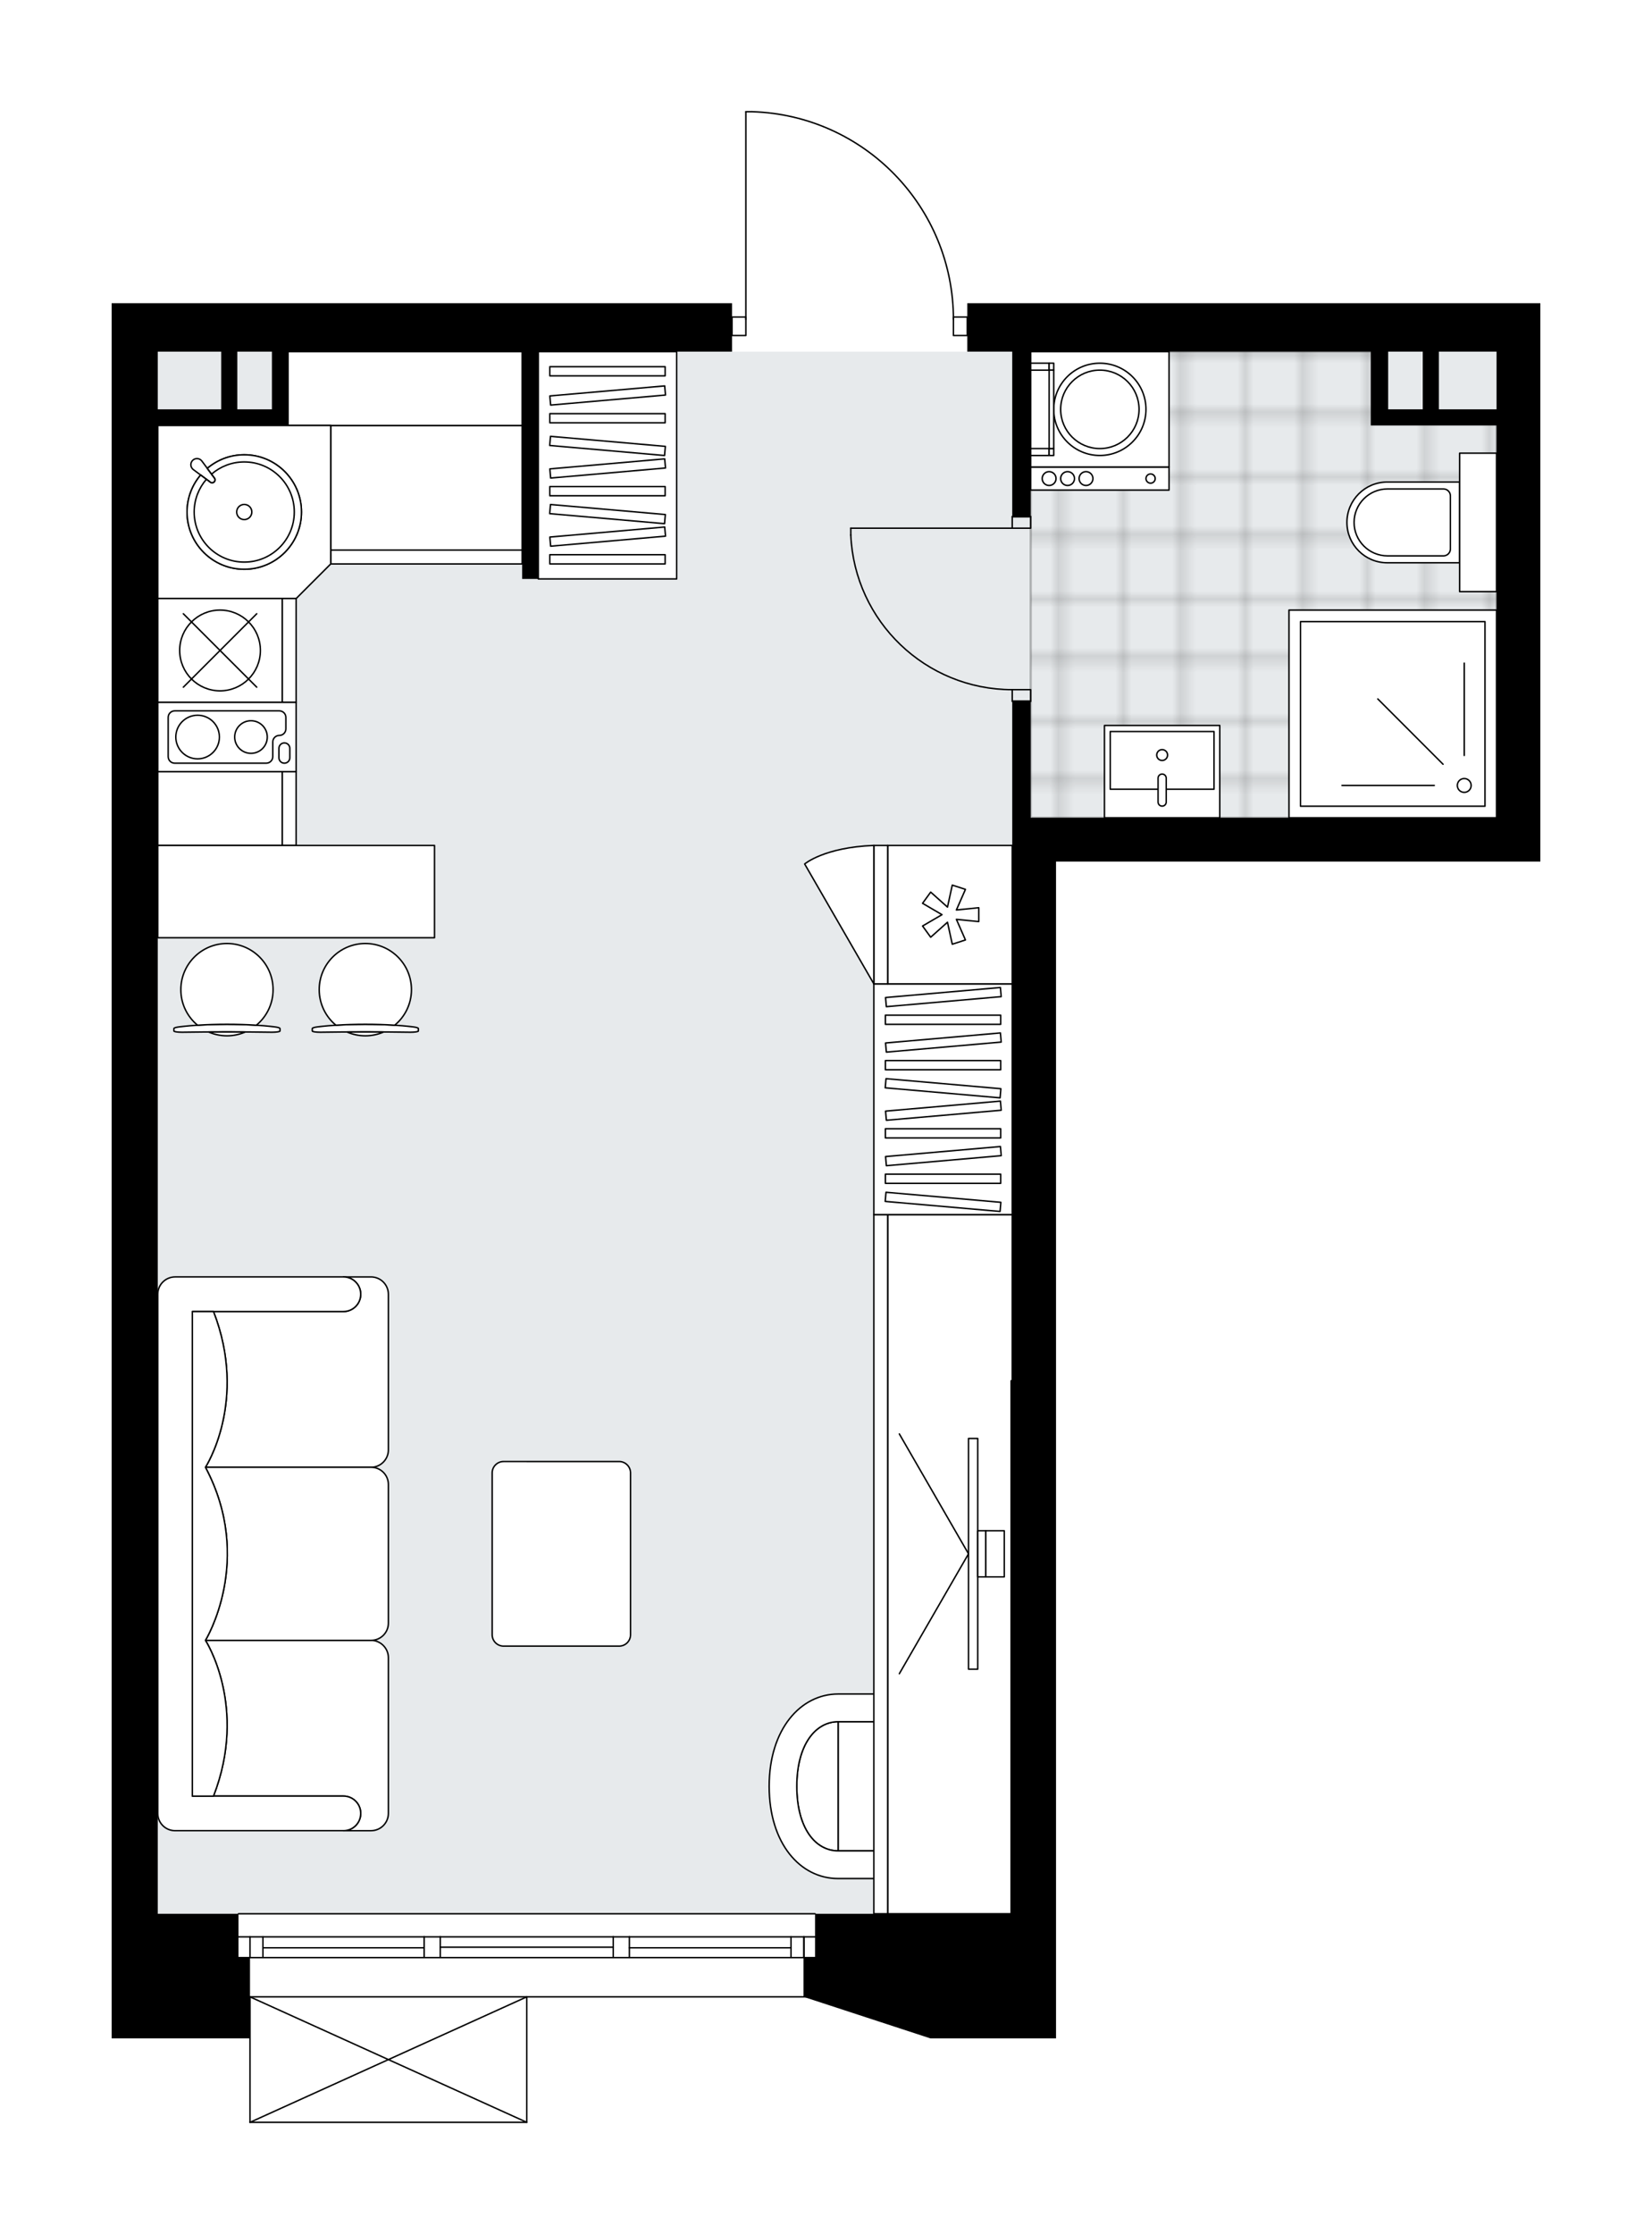 <svg xmlns="http://www.w3.org/2000/svg" xmlns:xlink="http://www.w3.org/1999/xlink" height="2000px" id="Layer_1" style="enable-background:new 0 0 1479.71 2000;" version="1.1" viewBox="0 0 1479.71 2000" width="1479.71px" x="0px" y="0px" xml:space="preserve">
<style type="text/css">
	.st0{fill:none;}
	.st1{opacity:0.25;fill:none;stroke:#000000;stroke-width:0.4;stroke-miterlimit:10;}
	.st2{fill:#FFFFFF;}
	.st3{fill:#E7EAEC;}
	
		.st4{fill:url(#SVGID_1_);stroke:#000000;stroke-width:2;stroke-linecap:round;stroke-linejoin:round;stroke-miterlimit:10;stroke-opacity:0.25;}
	.st5{fill:none;stroke:#000000;stroke-width:1.3;stroke-linecap:round;stroke-linejoin:round;stroke-miterlimit:10;}
	.st6{fill:#FFFFFF;stroke:#000000;stroke-width:1.3;stroke-linecap:round;stroke-linejoin:round;stroke-miterlimit:10;}
	.st7{fill:none;stroke:#000000;stroke-width:1.3;stroke-linecap:round;stroke-linejoin:round;}
	.st8{fill:none;stroke:#000000;stroke-width:1.3;stroke-linecap:round;stroke-linejoin:round;stroke-dasharray:10.071,10.071;}
	.st9{fill:none;stroke:#000000;stroke-width:1.3;stroke-linecap:round;stroke-linejoin:round;stroke-dasharray:9.939,9.939;}
	.st10{font-family: 'Arial-BoldMT','Arial'; font-weight:bold;}
	.st11{font-size:108.269px;}
	.st12{font-size:91.613px;}
	.st13{font-family: 'ArialMT','Arial';}
	.st14{font-size:40px;}
</style>
<pattern height="14.57" id="New_Pattern_Swatch_2" patternUnits="userSpaceOnUse" style="overflow:visible;" viewBox="7.49 -22.06 14.57 14.57" width="14.57" x="2225.22" y="-4488.67">
	<g>
		<rect class="st0" height="14.57" width="14.57" x="7.49" y="-22.06" />
		<g>
			<rect class="st1" height="7.29" width="7.29" x="14.77" y="-7.49" />
		</g>
		<g>
			<rect class="st1" height="7.29" width="7.29" x="0.2" y="-7.49" />
		</g>
		<g>
			<rect class="st1" height="7.29" width="7.29" x="22.06" y="-14.77" />
		</g>
		<g>
			<rect class="st1" height="7.29" width="7.29" x="7.49" y="-14.77" />
			<rect class="st1" height="7.29" width="7.29" x="14.77" y="-22.06" />
		</g>
		<g>
			<rect class="st1" height="7.29" width="7.29" x="0.2" y="-22.06" />
		</g>
		<g>
			<rect class="st1" height="7.29" width="7.29" x="22.06" y="-29.35" />
		</g>
		<g>
			<rect class="st1" height="7.29" width="7.29" x="7.49" y="-29.35" />
		</g>
	</g>
</pattern>
<path class="st2" d="M866.38,283.18H854.6  c-0.69-47.8-19.33-92.91-52.7-127.27c-34-35.02-79.6-55.11-128.4-56.55c0,0-0.01,0-0.01,0c0,0-0.01,0-0.01,0h-5.42  c-0.36,0-0.65,0.29-0.65,0.65v183.18h-11.74v-11.74H100v43.38V1713.3v39.25v35.12v37.18h123.29V1900c0,0,0,0,0,0.01  c0,0.04,0.02,0.08,0.03,0.12c0.01,0.04,0.01,0.09,0.03,0.13c0,0,0,0,0,0.01c0,0.01,0.01,0.01,0.01,0.02  c0.05,0.09,0.12,0.17,0.2,0.23c0.02,0.02,0.04,0.03,0.07,0.04c0.09,0.05,0.2,0.09,0.31,0.09h247.89c0.12,0,0.22-0.04,0.31-0.09  c0.02-0.01,0.04-0.03,0.07-0.04c0.08-0.06,0.15-0.14,0.2-0.23c0-0.01,0.01-0.01,0.01-0.02c0,0,0,0,0-0.01  c0.02-0.04,0.02-0.09,0.03-0.13c0.01-0.04,0.02-0.08,0.03-0.12c0,0,0,0,0-0.01v-111.68H721.7l111.63,36.53h112.58v-37.18v-33.05  v-41.31v-206.57v-270.61V771.34h433.8v-39.25V314.81v-43.38H866.38V283.18z" id="background" />
<g id="floor">
	<polygon class="st3" points="1340.46,314.81 141.31,314.81 141.31,581.81 141.31,733.64 141.31,1713.3 906.66,1713.3    906.66,733.64 1340.46,733.64  " />
	<pattern id="SVGID_1_" patternTransform="matrix(7.287 0 0 7.287 62452.379 8924.96)" xlink:href="#New_Pattern_Swatch_2">
	</pattern>
	<polygon class="st4" points="1238.52,371.26 1238.52,314.81 923.19,314.81 923.19,732.09 1340.46,732.09 1340.46,371.26  " />
	<g id="LWPOLYLINE_00000064356085898720814730000007796149456786433666_">
		<rect class="st5" height="10.33" width="16.53" x="906.66" y="462.51" />
	</g>
	<g id="LWPOLYLINE_00000106852587309977641000000014531795396501482668_">
		<rect class="st5" height="10.33" width="16.53" x="906.66" y="617.44" />
	</g>
	<g id="LINE_00000122720284713911014640000013026575197654302096_">
		<line class="st5" x1="906.66" x2="923.19" y1="462.51" y2="462.51" />
	</g>
	<g id="LINE_00000167367383652780415140000012323645534720651709_">
		<line class="st5" x1="906.66" x2="923.19" y1="627.77" y2="627.77" />
	</g>
	<g id="LINE_00000042731636328377483750000001705171574453780384_">
		<line class="st5" x1="906.66" x2="762.06" y1="472.84" y2="472.84" />
	</g>
	<g id="ARC_00000044893022108286002230000013887323470021820606_">
		<path class="st5" d="M906.66,617.44c-77.45-0.05-141.16-61.03-144.6-138.4" />
	</g>
	<g id="LINE_00000069375073956451873660000013920743328210636978_">
		<line class="st5" x1="762.06" x2="762.06" y1="472.84" y2="479.04" />
	</g>
	<g id="LWPOLYLINE_00000078728965355909124890000012324184184179033740_">
		<rect class="st5" height="16.53" width="12.39" x="853.98" y="283.83" />
	</g>
	<g id="LWPOLYLINE_00000068678945872560094580000004435985380961910962_">
		<rect class="st5" height="16.53" width="12.39" x="655.68" y="283.83" />
	</g>
	<g id="LWPOLYLINE_00000070095625902989668230000000642645633023374780_">
		<path class="st5" d="M673.49,100c100.54,2.98,180.49,85.33,180.5,185.91" />
	</g>
	<g id="LINE_00000172436703573949161030000012410891335057525140_">
		<line class="st5" x1="668.07" x2="668.07" y1="285.91" y2="100" />
	</g>
	<g id="LINE_00000008866879254389459310000016318349453382121136_">
		<line class="st5" x1="668.07" x2="673.49" y1="100" y2="100" />
	</g>
	<g id="LINE_00000115475953847896536980000015505879953480901259_">
		<line class="st5" x1="730.04" x2="213.61" y1="1787.67" y2="1787.67" />
	</g>
	<g id="LINE_00000008852421951892856800000009418711236448321428_">
		<line class="st5" x1="720.08" x2="720.08" y1="1752.55" y2="1733.96" />
	</g>
	<g id="LINE_00000174575535858814766090000009247176374529761204_">
		<line class="st5" x1="223.94" x2="223.94" y1="1752.55" y2="1733.96" />
	</g>
	<g id="LINE_00000120555052224506148300000005933202992389749947_">
		<line class="st5" x1="563.75" x2="708.51" y1="1743.77" y2="1743.77" />
	</g>
	<g id="LINE_00000005973723972986500180000006619569559835942016_">
		<line class="st5" x1="235.51" x2="379.9" y1="1743.77" y2="1743.77" />
	</g>
	<g id="LINE_00000163771858003177267950000000073352075360875424_">
		<line class="st5" x1="235.51" x2="235.51" y1="1733.96" y2="1752.55" />
	</g>
	<g id="LINE_00000134232266436630977320000017113091070623675061_">
		<line class="st5" x1="720.08" x2="720.08" y1="1752.55" y2="1733.96" />
	</g>
	<g id="LINE_00000165232460792649938020000014493627460062907321_">
		<line class="st5" x1="708.51" x2="708.51" y1="1733.96" y2="1752.55" />
	</g>
	<g id="LINE_00000156590110732146300610000001671476390342713502_">
		<line class="st5" x1="549.29" x2="549.29" y1="1752.55" y2="1733.96" />
	</g>
	<g id="LINE_00000042706046088449946120000012546103941515916716_">
		<line class="st5" x1="549.29" x2="563.75" y1="1733.96" y2="1733.96" />
	</g>
	<g id="LINE_00000107566762523302074800000013491499851630364827_">
		<line class="st5" x1="563.75" x2="563.75" y1="1733.96" y2="1752.55" />
	</g>
	<g id="LINE_00000070800205689918638100000005706984111418881678_">
		<line class="st5" x1="563.75" x2="549.29" y1="1752.55" y2="1752.55" />
	</g>
	<g id="LINE_00000101083648319664889740000017147367091931717542_">
		<line class="st5" x1="213.61" x2="730.04" y1="1713.3" y2="1713.3" />
	</g>
	<g id="LINE_00000085224305769555285420000016529857978731176123_">
		<line class="st5" x1="379.9" x2="379.9" y1="1752.55" y2="1733.96" />
	</g>
	<g id="LINE_00000098215459773729858020000008457860830521888925_">
		<line class="st5" x1="379.9" x2="394.36" y1="1733.96" y2="1733.96" />
	</g>
	<g id="LINE_00000016071251208466488670000016420067112126807993_">
		<line class="st5" x1="394.36" x2="394.36" y1="1733.96" y2="1752.55" />
	</g>
	<g id="LINE_00000068665476682158656600000008426903183241277868_">
		<line class="st5" x1="394.36" x2="379.9" y1="1752.55" y2="1752.55" />
	</g>
	<g id="LINE_00000075135209887275104310000009539959149731434889_">
		<line class="st5" x1="394.36" x2="549.29" y1="1743.25" y2="1743.25" />
	</g>
	<g id="LWPOLYLINE_00000082345123965900034640000015991104973042656928_">
		<line class="st5" x1="379.9" x2="213.61" y1="1752.55" y2="1752.55" />
	</g>
	<g id="LWPOLYLINE_00000074422383327231880870000017882486485153589660_">
		<line class="st5" x1="394.36" x2="549.29" y1="1752.55" y2="1752.55" />
	</g>
	<g id="LWPOLYLINE_00000049941493280494850140000011368463540609019827_">
		<line class="st5" x1="563.75" x2="730.04" y1="1752.55" y2="1752.55" />
	</g>
	<g id="LWPOLYLINE_00000149367242347765071690000003293152877578009735_">
		<line class="st5" x1="379.9" x2="213.61" y1="1733.96" y2="1733.96" />
	</g>
	<g id="LWPOLYLINE_00000013900812650667665180000006252040992037523108_">
		<line class="st5" x1="394.36" x2="549.29" y1="1733.96" y2="1733.96" />
	</g>
	<g id="LWPOLYLINE_00000169518670672843991120000017355573219686846123_">
		<line class="st5" x1="563.75" x2="730.04" y1="1733.96" y2="1733.96" />
	</g>
	<g id="LINE_00000031907485498963745830000004432160422051418528_">
		<line class="st5" x1="471.83" x2="223.94" y1="1900" y2="1900" />
	</g>
	<g id="LINE_00000008832454759198535360000003455591351843011242_">
		<line class="st5" x1="223.94" x2="223.94" y1="1900" y2="1787.67" />
	</g>
	<g id="LINE_00000016787265414407283820000017269874309743482755_">
		<line class="st5" x1="471.83" x2="471.83" y1="1787.67" y2="1900" />
	</g>
	<g id="LWPOLYLINE_00000101784254879869021220000007704431804220596154_">
		<line class="st5" x1="223.94" x2="471.83" y1="1787.67" y2="1900" />
	</g>
	<g id="LWPOLYLINE_00000147923015252581054500000013003232542154882199_">
		<line class="st5" x1="471.83" x2="223.94" y1="1787.67" y2="1900" />
	</g>
	<path d="M866.38,314.81h40.28v147.7h16.53v-147.7h304.61v66.1h15.57h30.99h66.1v351.17H945.91h-22.72V627.77h-16.53v104.32v504.03   h-1.03v270.61v206.57H730.04v39.25h-10.33v2.07v33.05l113.61,37.18h112.58v-37.18v-33.05v-41.31v-206.57v-270.61V771.34h433.8   v-39.25V314.81v-43.38H866.38V314.81z M1340.46,314.81v51.64h-51.64v-51.64H1340.46z M1274.36,314.81v51.64h-30.99v-51.64H1274.36z   " />
	<path d="M100,271.43v43.38V1713.3v39.25v35.12v37.18h123.94v-37.18v-35.12h-10.33v-39.25h-72.3V380.92h56.81h14.46h30.99h14.46   v-66.1H467.7v203.47h14.46V314.81h173.52v-43.38H100z M198.12,366.46h-56.81v-51.64h56.81V366.46z M243.57,366.46h-30.99v-51.64   h30.99V366.46z" />
</g>
<g id="mebel">
	<g>
		<g>
			<g>
				<path class="st6" d="M854.1,1641.53v-84.74c0-8.53-6.91-15.44-15.44-15.44h-87.95v115.63h87.95      C847.19,1656.98,854.1,1650.06,854.1,1641.53z" />
				<path class="st6" d="M750.71,1541.35c-20.06,0-37.02,20.19-37.02,57.84s16.74,57.79,37.02,57.79V1541.35z" />
				<path class="st6" d="M750.71,1681.77c-33.83,0-61.76-31.24-61.76-82.58s28.29-82.63,61.76-82.63h87.9v24.79h-87.9      c-20.06,0-37.02,20.19-37.02,57.84s16.74,57.79,37.02,57.79h87.9v24.79H750.71z" />
			</g>
		</g>
		<g>
			<polygon class="st6" points="795.11,1713.3 795.11,1087.39 906.66,1087.39 906.66,1236.12 905.63,1236.12 905.63,1713.3      896.62,1713.3    " />
			
				<rect class="st6" height="12.39" transform="matrix(2.258805e-10 -1 1 2.258805e-10 -611.436 2189.256)" width="625.91" x="475.95" y="1394.15" />
		</g>
		<g>
			<g>
				<g id="LINE_00000040542965645111162370000011537991088843644330_">
					<line class="st6" x1="867.5" x2="805.53" y1="1391.05" y2="1498.39" />
				</g>
				<g id="LINE_00000032638063979535187330000007310732239648393143_">
					<line class="st6" x1="867.5" x2="805.53" y1="1391.05" y2="1283.71" />
				</g>
			</g>
			<rect class="st6" height="206.57" width="8.26" x="867.5" y="1287.76" />
			
				<rect class="st6" height="41.31" transform="matrix(-1 -2.681945e-10 2.681945e-10 -1 1758.765 2782.1)" width="7.23" x="875.77" y="1370.39" />
			<rect class="st6" height="41.31" width="16.53" x="883" y="1370.39" />
		</g>
	</g>
	<g>
		
			<rect class="st6" height="203.47" transform="matrix(-1 -1.437665e-10 1.437665e-10 -1 1088.245 833.101)" width="123.94" x="482.15" y="314.81" />
		<g>
			
				<rect class="st6" height="8.21" transform="matrix(-1 -1.347790e-10 1.347790e-10 -1 1088.245 1001.457)" width="103.29" x="492.48" y="496.62" />
			
				<rect class="st6" height="8.21" transform="matrix(-1 -1.345854e-10 1.345854e-10 -1 1088.245 879.443)" width="103.29" x="492.48" y="435.62" />
			
				<rect class="st6" height="8.21" transform="matrix(-0.996 -0.087 0.087 -0.996 1046.078 965.787)" width="103.29" x="492.48" y="455.95" />
			
				<rect class="st6" height="8.21" transform="matrix(-0.996 0.087 -0.087 -0.996 1128.044 911.534)" width="103.29" x="492.48" y="476.29" />
			
				<rect class="st6" height="8.21" transform="matrix(-0.996 -0.087 0.087 -0.996 1051.395 844.006)" width="103.29" x="492.48" y="394.95" />
			
				<rect class="st6" height="8.21" transform="matrix(-0.996 0.087 -0.087 -0.996 1122.727 789.753)" width="103.29" x="492.48" y="415.28" />
			
				<rect class="st6" height="8.21" transform="matrix(-1 -1.344974e-10 1.344974e-10 -1 1088.245 748.828)" width="103.29" x="492.48" y="370.31" />
			
				<rect class="st6" height="8.21" transform="matrix(-1 -1.346733e-10 1.346733e-10 -1 1088.245 664.746)" width="103.29" x="492.48" y="328.27" />
			
				<rect class="st6" height="8.21" transform="matrix(-0.996 0.087 -0.087 -0.996 1117.035 659.386)" width="103.29" x="492.48" y="349.97" />
		</g>
	</g>
	<g>
		
			<rect class="st6" height="206.57" transform="matrix(-1 -1.437958e-10 1.437958e-10 -1 1689.368 1968.21)" width="123.94" x="782.71" y="880.82" />
		<g>
			
				<rect class="st6" height="8.21" transform="matrix(-1 -1.349726e-10 1.349726e-10 -1 1689.368 2110.559)" width="103.29" x="793.04" y="1051.18" />
			
				<rect class="st6" height="8.21" transform="matrix(-1 -1.346910e-10 1.346910e-10 -1 1689.368 2029.217)" width="103.29" x="793.04" y="1010.5" />
			
				<rect class="st6" height="8.21" transform="matrix(-1 -1.347790e-10 1.347790e-10 -1 1689.368 1907.203)" width="103.29" x="793.04" y="949.5" />
			
				<rect class="st6" height="8.21" transform="matrix(-1 -1.346910e-10 1.346910e-10 -1 1689.368 1825.861)" width="103.29" x="793.04" y="908.83" />
			
				<rect class="st6" height="8.21" transform="matrix(-0.996 -0.087 0.087 -0.996 1592.407 2220.756)" width="103.29" x="793.04" y="1071.51" />
			
				<rect class="st6" height="8.21" transform="matrix(-0.996 -0.087 0.087 -0.996 1601.269 2017.787)" width="103.29" x="793.04" y="969.83" />
			
				<rect class="st6" height="8.21" transform="matrix(-0.996 0.087 -0.087 -0.996 1776.355 1992.33)" width="103.29" x="793.04" y="1030.84" />
			
				<rect class="st6" height="8.21" transform="matrix(-0.996 0.087 -0.087 -0.996 1772.81 1911.143)" width="103.29" x="793.04" y="990.17" />
			
				<rect class="st6" height="8.21" transform="matrix(-0.996 0.087 -0.087 -0.996 1767.493 1789.362)" width="103.29" x="793.04" y="929.16" />
			
				<rect class="st6" height="8.21" transform="matrix(-0.996 0.087 -0.087 -0.996 1763.948 1708.174)" width="103.29" x="793.04" y="888.49" />
		</g>
	</g>
	<g>
		<rect class="st6" height="111.55" width="171.45" x="296.24" y="380.92" />
		<rect class="st6" height="12.39" width="171.45" x="296.24" y="492.47" />
	</g>
	<g>
		
			<rect class="st6" height="111.55" transform="matrix(8.425866e-11 -1 1 8.425866e-11 -526.742 920.909)" width="66.1" x="164.03" y="668.05" />
		
			<rect class="st6" height="12.39" transform="matrix(8.425866e-11 -1 1 8.425866e-11 -464.77 982.88)" width="66.1" x="226" y="717.63" />
	</g>
	<g>
		<path class="st6" d="M307.6,1607.95L307.6,1607.95c8.56,0,15.49,6.94,15.49,15.49v0c0,8.56-6.94,15.49-15.49,15.49h0h24.73    c8.59,0,15.55-6.96,15.55-15.55v-139.3c0-8.56-7.01-15.57-15.57-15.57l-148.31,0c0,0,38.4,59.18,7.22,139.43H307.6z" />
		<path class="st6" d="M307.6,1174.15L307.6,1174.15c8.56,0,15.49-6.94,15.49-15.49v0c0-8.56-6.94-15.49-15.49-15.49h0h24.73    c8.59,0,15.55,6.96,15.55,15.55v139.3c0,8.56-7.01,15.57-15.57,15.57l-148.31,0c0,0,38.4-59.18,7.22-139.43H307.6z" />
		<path class="st6" d="M156.8,1143.16h150.8c8.56,0,15.49,6.94,15.49,15.49l0,0c0,8.56-6.94,15.49-15.49,15.49h-135.3v433.8h135.3    c8.56,0,15.49,6.94,15.49,15.49l0,0c0,8.56-6.94,15.49-15.49,15.49H156.8c-8.56,0-15.49-6.94-15.49-15.49v-464.79    C141.31,1150.14,148.28,1143.16,156.8,1143.16z" />
		<path class="st6" d="M184,1313.58h148.46c8.52,0,15.42,6.9,15.42,15.42v124.09c0,8.52-6.9,15.42-15.42,15.42H184    C184,1468.51,228.13,1396.72,184,1313.58z" />
		<g>
			<path class="st6" d="M191.22,1607.95c31.18-80.25-7.22-139.43-7.22-139.43v0c0,0,44.13-71.79,0-154.93v0     c0,0,38.4-59.18,7.22-139.43h-18.93v433.8L191.22,1607.95z" />
		</g>
	</g>
	<g>
		<g>
			<g id="LINE_00000151533864976018076000000014656731481137030277_">
				<path class="st6" d="M284.27,919.33c25-3.14,60.9-3.14,85.9,0c2.89,0.36,4.56,0.91,4.56,1.48v0.14V923      c0,0.62-3.24,1.11-7.23,1.11c-26.78-0.42-53.78-0.42-80.56,0c-3.99,0-7.23-0.5-7.23-1.11v-2.04v-0.14      C279.71,920.24,281.39,919.7,284.27,919.33z" />
			</g>
			<g>
				<path class="st6" d="M310.87,923.92c5.02,2.16,10.54,3.38,16.35,3.38s11.33-1.21,16.35-3.38      C332.67,923.85,321.78,923.85,310.87,923.92z" />
				<path class="st6" d="M300.91,917.83c16.85-1.09,35.78-1.09,52.63,0c9.16-7.58,15-19.03,15-31.85c0-22.82-18.5-41.31-41.31-41.31      c-22.82,0-41.31,18.5-41.31,41.31C285.91,898.8,291.75,910.25,300.91,917.83z" />
			</g>
		</g>
		<g>
			<g id="LINE_00000097485939008959828110000010764244682539182526_">
				<path class="st6" d="M160.33,919.33c25-3.14,60.9-3.14,85.9,0c2.89,0.36,4.56,0.91,4.56,1.48v0.14V923      c0,0.62-3.24,1.11-7.23,1.11c-26.78-0.42-53.78-0.42-80.56,0c-3.99,0-7.23-0.5-7.23-1.11v-2.04v-0.14      C155.77,920.24,157.44,919.7,160.33,919.33z" />
			</g>
			<g>
				<path class="st6" d="M186.93,923.92c5.02,2.16,10.54,3.38,16.35,3.38c5.81,0,11.33-1.21,16.35-3.38      C208.72,923.85,197.84,923.85,186.93,923.92z" />
				<path class="st6" d="M176.97,917.83c16.85-1.09,35.78-1.09,52.63,0c9.16-7.58,15-19.03,15-31.85c0-22.82-18.5-41.31-41.31-41.31      c-22.82,0-41.31,18.5-41.31,41.31C161.97,898.8,167.8,910.25,176.97,917.83z" />
			</g>
		</g>
		
			<rect class="st6" height="82.63" transform="matrix(-1 -8.996416e-11 8.996416e-11 -1 530.503 1596.381)" width="247.89" x="141.31" y="756.88" />
	</g>
	<g>
		<path class="st6" d="M564.78,1463.46v-144.83c0-5.64-4.57-10.21-10.21-10.21H451.05c-5.64,0-10.21,4.57-10.21,10.21v144.83    c0,5.64,4.57,10.21,10.21,10.21h103.51C560.21,1473.68,564.78,1469.11,564.78,1463.46z" />
	</g>
	<rect class="st6" height="66.1" width="209.66" x="258.03" y="314.81" />
	<g>
		<path class="st6" d="M1206.45,467.68L1206.45,467.68c0-19.97,16.18-36.15,36.15-36.15h64.8v72.3h-64.8    C1222.64,503.83,1206.45,487.64,1206.45,467.68z" />
		
			<rect class="st6" height="33.05" transform="matrix(1.907747e-13 1 -1 1.907747e-13 1791.603 -856.248)" width="123.94" x="1261.95" y="451.15" />
		<path class="st6" d="M1212.86,467.68L1212.86,467.68c0-16.54,13.41-29.95,29.95-29.95h50.12c3.42,0,6.2,2.77,6.2,6.2v47.51    c0,3.42-2.77,6.2-6.2,6.2h-50.12C1226.27,497.63,1212.86,484.22,1212.86,467.68z" />
	</g>
	<g>
		
			<rect class="st6" height="185.91" transform="matrix(-1.836970e-16 1 -1 -1.836970e-16 1886.626 -608.363)" width="185.91" x="1154.54" y="546.17" />
		
			<rect class="st6" height="165.26" transform="matrix(-1.836970e-16 1 -1 -1.836970e-16 1886.626 -608.363)" width="165.26" x="1164.87" y="556.5" />
		<circle class="st6" cx="1311.53" cy="703.17" r="6.2" />
		<line class="st6" x1="1311.53" x2="1311.53" y1="676.31" y2="593.69" />
		<line class="st6" x1="1292.54" x2="1234.12" y1="684.18" y2="625.75" />
		<line class="st6" x1="1284.68" x2="1202.05" y1="703.17" y2="703.17" />
	</g>
	<g>
		
			<rect class="st6" height="82.63" transform="matrix(-1 -8.984515e-11 8.984515e-11 -1 2081.846 1381.549)" width="103.29" x="989.28" y="649.46" />
		
			<rect class="st6" height="51.64" transform="matrix(-1 -8.971991e-11 8.971991e-11 -1 2081.889 1361.44)" width="92.96" x="994.47" y="654.9" />
		<path class="st6" d="M1040.94,692.97L1040.94,692.97c2.02,0,3.65,1.64,3.65,3.65v21.42c0,2.02-1.64,3.65-3.65,3.65l0,0    c-2.02,0-3.65-1.64-3.65-3.65v-21.42C1037.29,694.61,1038.93,692.97,1040.94,692.97z" />
		<circle class="st6" cx="1040.94" cy="675.95" r="4.86" />
	</g>
	<g>
		
			<rect class="st6" height="111.55" transform="matrix(-1.836970e-16 1 -1 -1.836970e-16 1669.726 -32.029)" width="123.94" x="788.91" y="763.07" />
		
			<rect class="st6" height="12.39" transform="matrix(-1.836970e-16 1 -1 -1.836970e-16 1607.755 29.942)" width="123.94" x="726.94" y="812.65" />
		<polygon class="st6" points="856.65,814.66 876.7,812.65 876.7,825.05 856.65,823.04 864.75,841.49 852.96,845.32 848.67,825.63     833.63,839.04 826.35,829.01 843.75,818.85 826.35,808.68 833.63,798.66 848.67,812.07 852.96,792.38 864.75,796.21   " />
		<path class="st6" d="M782.71,880.82l-61.97-107.34c0,0,17.44-14.96,61.97-16.61V880.82z" />
	</g>
	<g>
		<g>
			<rect class="st6" height="20.66" width="123.94" x="923.18" y="418.1" />
			<rect class="st6" height="103.29" width="123.94" x="923.18" y="314.81" />
			<g id="CIRCLE_00000040573297327760499020000000408194655047842465_">
				<circle class="st6" cx="985.15" cy="366.46" r="41.31" />
			</g>
			<g id="CIRCLE_00000108281311591596419750000002638324307976456885_">
				<circle class="st6" cx="985.15" cy="366.46" r="35.12" />
			</g>
			<g id="CIRCLE_00000071543724209894799210000011294671125712312221_">
				<circle class="st6" cx="1030.59" cy="428.43" r="4.13" />
			</g>
			<g id="CIRCLE_00000139295186237038982630000004907734376742605995_">
				<circle class="st6" cx="972.75" cy="428.43" r="6.2" />
			</g>
			<g id="CIRCLE_00000163070820236381184620000017461034202660465590_">
				<circle class="st6" cx="956.23" cy="428.43" r="6.2" />
			</g>
			<g id="CIRCLE_00000079452982062162941150000013063334605445866135_">
				<circle class="st6" cx="939.7" cy="428.43" r="6.2" />
			</g>
		</g>
		<g>
			
				<rect class="st6" height="16.53" transform="matrix(8.864382e-11 -1 1 8.864382e-11 526.767 1336.114)" width="6.2" x="928.34" y="396.41" />
			
				<rect class="st6" height="4.13" transform="matrix(8.864382e-11 -1 1 8.864382e-11 537.096 1346.442)" width="6.2" x="938.67" y="402.61" />
			
				<rect class="st6" height="16.53" transform="matrix(8.717566e-11 -1 1 8.717566e-11 603.199 1259.682)" width="6.2" x="928.34" y="319.98" />
			
				<rect class="st6" height="4.13" transform="matrix(8.717566e-11 -1 1 8.717566e-11 613.527 1270.011)" width="6.2" x="938.67" y="326.18" />
			
				<rect class="st6" height="4.13" transform="matrix(-9.012809e-11 1 -1 -9.012809e-11 1308.227 -575.312)" width="70.23" x="906.65" y="364.39" />
		</g>
	</g>
	<g>
		<polygon class="st6" points="296.24,504.86 296.24,380.92 141.31,380.92 141.31,535.85 265.26,535.85   " />
		<g id="ARC_00000075853512517282910070000007663460342068301716_">
			<path class="st6" d="M173.16,420.4c-0.42-0.32-0.8-0.69-1.12-1.12c-1.81-2.42-1.31-5.85,1.12-7.65c2.42-1.81,5.85-1.31,7.65,1.12     l11.56,15.5c0.44,0.81,0.44,1.79,0,2.6c-0.72,1.33-2.38,1.82-3.71,1.1L173.16,420.4z" />
		</g>
		<path class="st6" d="M185.7,419.3l6.67,8.95c0.44,0.81,0.44,1.79,0,2.6c-0.72,1.33-2.38,1.82-3.71,1.1l-8.95-6.67    c-7.57,8.93-12.16,20.47-12.16,33.1c0,28.29,22.94,51.23,51.23,51.23s51.23-22.94,51.23-51.23c0-28.29-22.94-51.23-51.23-51.23    C206.16,407.15,194.63,411.73,185.7,419.3z" />
		<path class="st6" d="M185.7,419.3l6.67,8.95c0.44,0.81,0.44,1.79,0,2.6c-0.72,1.33-2.38,1.82-3.71,1.1l-8.95-6.67    c-7.57,8.93-12.16,20.47-12.16,33.1c0,28.29,22.94,51.23,51.23,51.23s51.23-22.94,51.23-51.23c0-28.29-22.94-51.23-51.23-51.23    C206.16,407.15,194.63,411.73,185.7,419.3z" />
		<path class="st6" d="M192.37,428.25c0.44,0.81,0.44,1.79,0,2.6c-0.72,1.33-2.38,1.82-3.71,1.1l-3.82-2.84    c-6.78,7.86-10.92,18.07-10.92,29.27c0,24.77,20.08,44.84,44.84,44.84s44.84-20.08,44.84-44.84c0-24.77-20.08-44.84-44.84-44.84    c-11.19,0-21.39,4.12-29.25,10.9L192.37,428.25z" />
		<circle class="st6" cx="218.78" cy="458.38" r="6.79" />
	</g>
	<g>
		
			<rect class="st6" height="111.55" transform="matrix(4.485973e-11 -1 1 4.485973e-11 -385.235 779.412)" width="92.96" x="150.61" y="526.55" />
		
			<rect class="st6" height="12.39" transform="matrix(4.485973e-11 -1 1 4.485973e-11 -323.264 841.383)" width="92.96" x="212.58" y="576.13" />
		<circle class="st6" cx="197.09" cy="582.32" r="36.15" />
		<line class="st6" x1="164.22" x2="229.95" y1="549.46" y2="615.19" />
		<line class="st6" x1="229.95" x2="164.22" y1="549.46" y2="615.19" />
	</g>
	<g>
		
			<rect class="st6" height="123.94" transform="matrix(4.484996e-11 -1 1 4.484996e-11 -456.502 863.073)" width="61.97" x="172.3" y="597.82" />
		<path class="st6" d="M156.5,683.25h81.97c3.23,0,5.86-2.62,5.86-5.86v-13.14c0-3.23,2.62-5.86,5.86-5.86h0    c3.23,0,5.86-2.62,5.86-5.86v-10.28c0-3.23-2.62-5.86-5.86-5.86H156.5c-3.23,0-5.86,2.62-5.86,5.86v35.13    C150.65,680.63,153.27,683.25,156.5,683.25z" />
		<path class="st6" d="M259.6,669.96v8.41c0,2.69-2.18,4.88-4.88,4.88h0c-2.69,0-4.88-2.18-4.88-4.88v-8.41    c0-2.69,2.18-4.88,4.88-4.88h0C257.42,665.08,259.6,667.27,259.6,669.96z" />
		<circle class="st6" cx="224.81" cy="659.83" r="14.6" />
		<circle class="st6" cx="177" cy="659.83" r="19.52" />
	</g>
</g>
</svg>